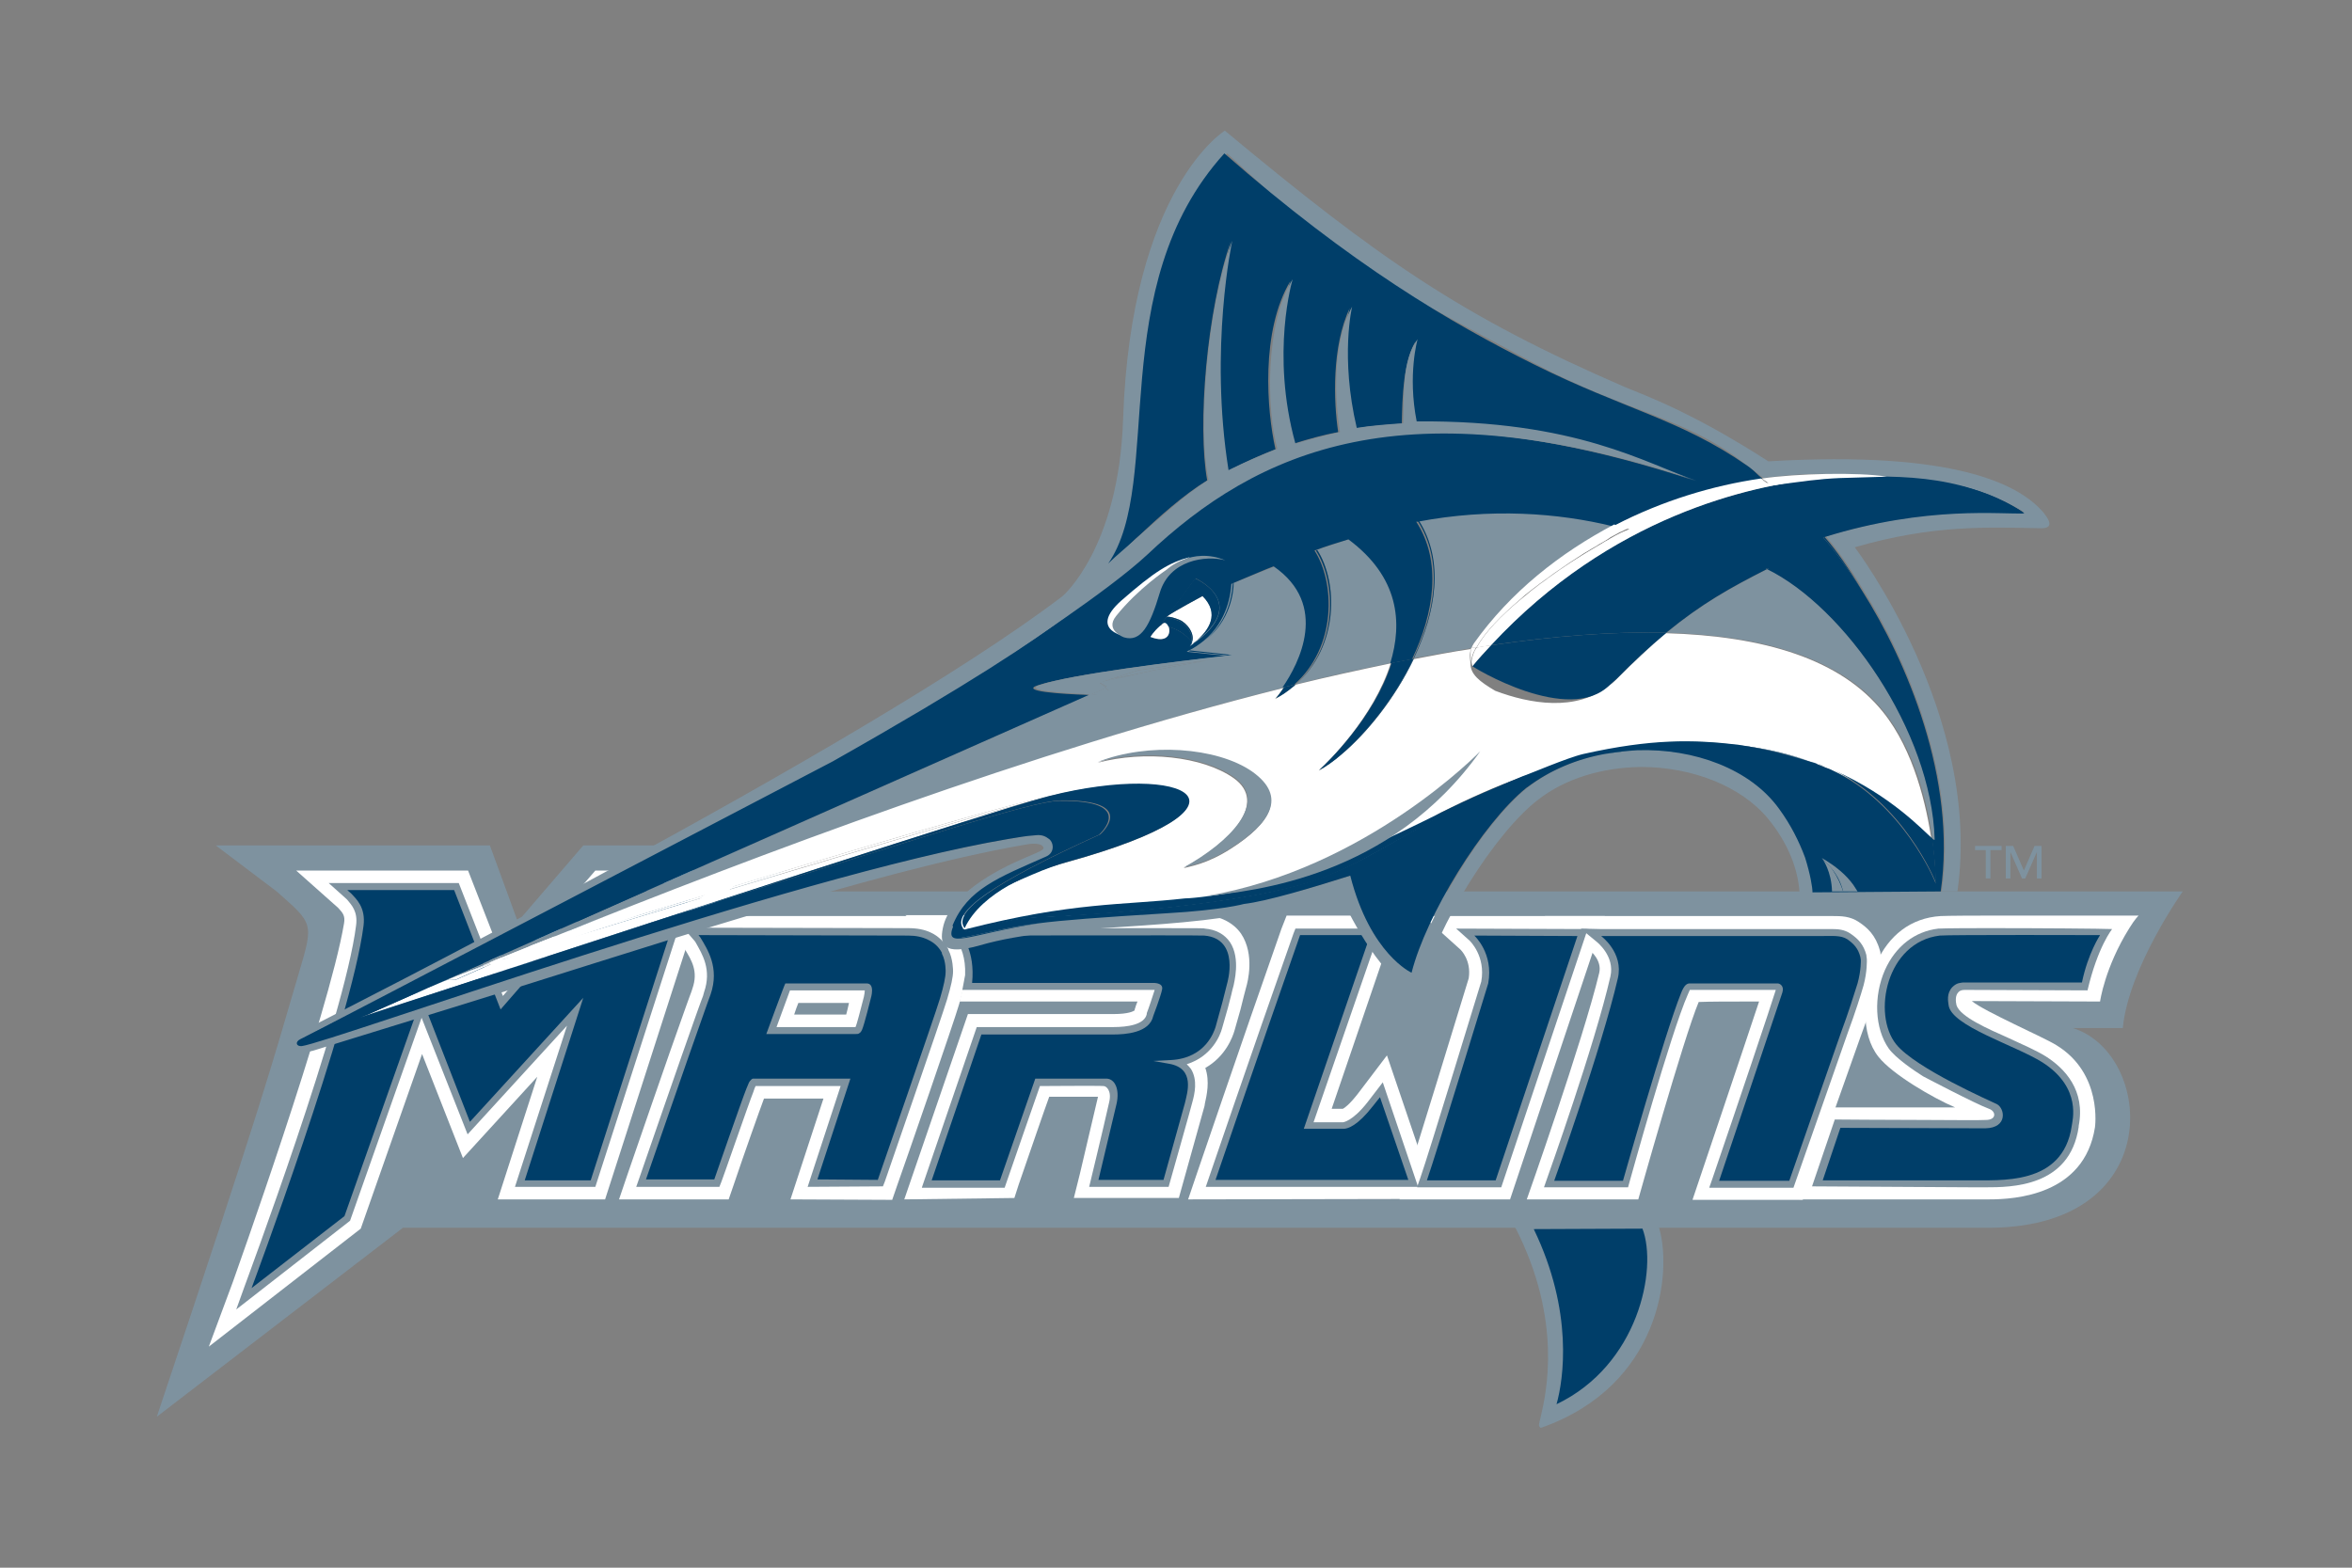 <svg width="180" height="120" viewBox="0 0 180 120" fill="none" xmlns="http://www.w3.org/2000/svg">
<rect x="0" y="0" width="180" height="120" fill="#808080" stroke="none"/>
<g clip-path="url(#clip0)">
<path d="M152.008 65.072H151.155V64.752H153.182V65.072H152.328V67.241H151.973V65.072H152.008Z" fill="#7E929F"/>
<path d="M153.537 64.752H154.07L154.888 66.636L155.706 64.752H156.239V67.241H155.884V65.214L154.995 67.241H154.746L153.857 65.214V67.241H153.502V64.752H153.537Z" fill="#7E929F"/>
<path d="M167.047 68.236H105.398H58.504L61.668 64.716H44.638L39.625 70.547L37.492 64.716H16.515L21.173 68.236C23.981 70.725 24.017 70.618 22.879 74.458C20.746 81.711 20.248 83.808 12 108.447L30.843 93.977H151.724C165.981 94.261 164.879 80.609 158.621 78.689H162.461C162.888 74.102 167.047 68.236 167.047 68.236Z" fill="#7E929F"/>
<path d="M140.276 84.768C140.276 84.768 144.827 84.768 147.529 84.768C148.56 84.768 149.057 84.768 149.626 84.768C147.955 84.057 144.827 82.244 143.76 80.893C142.373 79.151 142.516 76.093 143.582 73.747C144.542 71.614 146.213 70.263 148.524 70.12C148.666 70.12 148.915 70.085 152.506 70.085C155.635 70.085 162.212 70.085 163.67 70.085C163.67 70.085 163.421 70.298 162.959 71.045C161.074 74.067 160.719 76.662 160.719 76.662L150.906 76.627C151.831 77.409 156.488 79.435 157.377 80.004C160.932 82.173 160.328 86.297 160.328 86.297C159.51 91.488 154.213 91.808 152.222 91.808H151.297C151.155 91.808 137.716 91.808 137.716 91.808L140.276 84.768Z" fill="white"/>
<path d="M69.205 91.808L74.076 77.622H85.204C86.377 77.622 86.733 77.409 86.839 77.338V77.267L86.875 77.16C86.91 77.018 86.982 76.84 87.053 76.662C86.768 76.662 86.448 76.662 86.093 76.662C82.502 76.662 73.436 76.662 73.436 76.662L73.685 75.702L74.431 75.098C74.502 73.64 69.276 70.049 69.276 70.049C69.276 70.049 92.208 70.049 92.315 70.049C93.452 70.156 94.412 70.654 94.981 71.471C96.048 73.071 95.479 75.204 95.372 75.56L95.194 76.236C95.017 76.982 94.91 77.409 94.483 78.867C94.341 79.364 93.808 80.858 92.243 81.746C92.599 82.777 92.35 83.844 92.208 84.484C92.208 84.555 92.172 84.697 92.172 84.697L90.217 91.701H82.182L82.644 89.852C82.644 89.817 84.031 83.986 84.031 83.951C83.64 83.951 80.298 83.951 80.298 83.951C79.906 85.017 78.911 87.933 77.951 90.706L77.631 91.701L69.205 91.808Z" fill="white"/>
<path d="M60.495 91.808L63.019 84.093H58.468C58.148 84.946 57.01 88.146 56.121 90.777L55.766 91.808H47.375L48.051 89.817C48.087 89.71 51.464 79.897 52.282 77.658C52.495 77.089 52.637 76.627 52.779 76.271C52.886 75.987 52.957 75.809 52.993 75.667C53.455 74.351 52.922 73.498 52.424 72.68L52.388 72.645L50.22 70.12H69.205C70.058 70.12 71.018 70.263 71.658 70.583C72.369 70.938 72.938 71.471 73.329 72.183L73.4 72.289L73.436 72.325C73.898 73.178 73.898 74.174 73.898 74.422C73.898 74.956 73.756 75.667 73.4 76.876C73.009 78.227 69.383 88.715 68.636 90.812L68.281 91.843L60.495 91.808ZM64.761 77.658C64.832 77.409 64.903 77.089 64.974 76.769H61.099C60.992 77.018 60.886 77.338 60.779 77.658H64.761Z" fill="white"/>
<path d="M17.831 98.101C17.902 97.888 25.155 77.658 26.328 70.689C26.435 70.085 26.221 69.872 25.901 69.516L25.866 69.481L22.666 66.636H35.821L38.843 74.387L45.562 66.636H57.508L53.917 69.8C53.455 70.334 52.851 71.365 52.637 72.147L46.309 91.808H38.096L41.118 82.422L35.429 88.644L32.301 80.68L27.608 94.048L15.982 103.078L17.831 98.101Z" fill="white"/>
<path d="M129.539 91.808C129.539 91.808 133.734 79.364 134.623 76.662C134.338 76.662 134.054 76.662 133.663 76.662C132.347 76.662 130.854 76.662 130.001 76.698C128.828 79.507 125.379 91.808 125.379 91.808H116.846C116.846 91.808 121.148 79.649 122.393 74.458C122.606 73.498 121.717 72.787 121.682 72.751L118.233 70.12C118.233 70.12 140.134 70.12 140.276 70.12C140.88 70.12 141.591 70.12 142.267 70.583C142.907 71.009 143.547 71.578 143.867 72.751L143.902 72.858L143.938 73.249V73.285C143.938 73.498 143.973 74.422 143.653 75.596C143.369 76.591 142.942 77.871 142.373 79.4L137.965 91.843H129.539V91.808Z" fill="white"/>
<path d="M107.105 91.808L107.78 89.817C108.349 88.146 111.727 77.089 112.402 74.885C112.615 73.498 111.798 72.716 111.762 72.68L108.918 70.12H122.819L115.566 91.808H107.105Z" fill="white"/>
<path d="M90.928 91.808L91.603 89.817C91.746 89.426 94.803 80.395 98.074 71.08L98.465 70.085H106.963L101.914 84.875C102.269 84.875 102.589 84.875 102.767 84.875C102.909 84.804 103.265 84.555 103.905 83.737L106.145 80.786L109.878 91.772L90.928 91.808Z" fill="white"/>
<path d="M140.418 85.693C140.418 85.693 144.613 85.728 147.315 85.728C148.915 85.728 151.582 85.764 151.973 85.728C152.826 85.728 152.755 85.053 152.222 84.875C151.155 84.484 147.173 82.386 147.173 82.386C146.498 81.96 145.075 81 144.542 80.253C143.476 78.724 143.369 76.271 144.258 74.245C145.075 72.431 146.533 71.294 148.346 71.08C148.453 71.08 148.666 71.045 152.222 71.045C156.168 71.045 160.826 71.08 161.643 71.116C161.643 71.116 160.541 72.467 159.759 75.809L150.515 75.773C150.408 75.773 150.053 75.738 149.875 75.951C149.626 76.2 149.662 76.662 149.733 76.947C150.017 77.835 152.151 78.76 153.75 79.471C154.817 79.969 155.813 80.395 156.559 80.858C158.017 81.782 159.617 83.453 159.083 86.191C159.083 86.226 159.083 86.262 159.083 86.262C158.408 90.883 153.893 90.883 151.937 90.883C151.759 90.883 151.155 90.883 151.013 90.883C150.942 90.883 138.676 90.812 138.676 90.812L140.418 85.693Z" fill="#7E929F"/>
<path d="M70.556 90.883L74.751 78.618H85.204C86.27 78.618 87.586 78.44 87.764 77.622V77.587V77.551C87.906 77.195 88.226 76.236 88.368 75.773C88.333 75.773 88.261 75.773 88.261 75.773C88.013 75.773 87.159 75.773 86.057 75.773C82.466 75.773 75.889 75.773 75.889 75.773H73.649L73.862 74.636C73.969 72.005 72.369 71.08 72.369 71.08C72.369 71.08 82.218 71.045 87.408 71.045C91.959 71.045 92.137 71.045 92.208 71.08C93.061 71.151 93.701 71.507 94.128 72.111C94.981 73.391 94.412 75.311 94.412 75.418C94.341 75.702 94.27 75.916 94.234 76.129C94.057 76.84 93.95 77.267 93.523 78.724C93.381 79.258 92.741 80.858 90.821 81.462C90.928 81.569 91.035 81.675 91.141 81.817C91.675 82.671 91.426 83.737 91.248 84.377C91.248 84.448 89.435 90.848 89.435 90.848H83.355C83.355 90.848 84.457 86.297 84.884 84.377C85.097 83.488 84.671 83.133 84.457 83.133C84.244 83.097 79.587 83.133 79.587 83.133C79.551 83.204 76.885 90.919 76.885 90.919H70.556V90.883Z" fill="#7E929F"/>
<path d="M61.81 90.848L64.334 83.133H57.828C57.792 83.204 57.721 83.346 57.65 83.595C57.33 84.377 55.233 90.457 55.197 90.492L55.055 90.848H48.691L48.94 90.137C48.975 90.03 52.353 80.253 53.171 77.978C53.384 77.409 53.526 76.947 53.668 76.591C53.775 76.342 53.846 76.129 53.882 75.951C54.486 74.209 53.739 73.036 53.242 72.147L53.171 72.04L52.282 71.009L69.49 71.045C70.165 71.045 70.769 71.151 71.267 71.4C71.8 71.649 72.227 72.076 72.547 72.609L72.583 72.68V72.716C72.938 73.391 72.938 74.28 72.938 74.351C72.938 74.778 72.796 75.453 72.476 76.52C72.049 77.942 67.89 89.924 67.712 90.457L67.57 90.812L61.81 90.848ZM65.472 78.618C65.579 78.404 65.863 77.267 66.112 76.307C66.147 76.129 66.183 75.951 66.183 75.809C65.899 75.809 65.721 75.809 65.579 75.809C65.472 75.809 65.401 75.809 65.365 75.809H65.294H60.459C60.246 76.378 59.819 77.551 59.428 78.618H65.472Z" fill="#7E929F"/>
<path d="M18.72 98.456C18.791 98.243 26.363 77.978 27.252 70.832C27.395 69.765 26.897 69.267 26.577 68.876L26.506 68.805L25.155 67.596H35.11L38.487 76.236L45.953 67.596H54.948L53.206 69.125C52.637 69.729 51.962 70.938 51.677 71.862L45.562 90.848H39.411L43.393 78.511L35.785 86.83L32.265 77.906L26.79 93.443L18.08 100.234L18.72 98.456Z" fill="#7E929F"/>
<path d="M130.819 90.883L131.068 90.172C132.881 84.875 135.547 76.947 135.903 75.773C135.547 75.773 129.859 75.773 129.325 75.773C129.29 75.844 129.254 75.916 129.183 76.093C127.832 79.151 124.739 90.386 124.704 90.492L124.597 90.883H118.162L118.411 90.172C118.446 90.066 122.037 80.04 123.246 74.742C123.601 73.178 122.215 72.111 122.179 72.076L120.97 71.08L122.499 71.116H139.387C139.529 71.116 139.671 71.116 139.814 71.116C139.956 71.116 140.098 71.116 140.205 71.116C140.667 71.116 141.165 71.151 141.627 71.471C142.196 71.862 142.622 72.289 142.836 73.107V73.142L142.871 73.427V73.462C142.871 73.498 142.907 74.351 142.622 75.418C142.409 76.164 142.018 77.409 141.378 79.151L137.254 90.919H130.819V90.883Z" fill="#7E929F"/>
<path d="M108.456 90.848L108.705 90.137C109.345 88.324 113.149 75.809 113.362 75.133C113.718 73.178 112.473 72.005 112.473 72.005L111.442 71.08L121.504 71.116L114.891 90.883H108.456V90.848Z" fill="#7E929F"/>
<path d="M92.279 90.848C92.279 90.848 95.657 80.929 98.999 71.436L99.141 71.08H105.647L100.527 85.906C101.274 85.906 102.376 85.906 102.767 85.906C102.767 85.906 103.478 85.87 104.652 84.377L105.825 82.848L108.527 90.848H92.279Z" fill="#7E929F"/>
<path d="M160.719 71.578C160.719 71.578 149.129 71.543 148.453 71.614C144.364 72.111 143.262 77.622 145.111 79.933C146.604 81.782 152.399 84.306 152.826 84.519C153.43 84.839 153.679 86.333 151.937 86.368C150.622 86.368 140.845 86.333 140.845 86.333L139.494 90.35H150.764C153.004 90.315 157.875 90.812 158.55 86.19C158.586 85.835 159.368 83.275 156.31 81.32C154.213 80.004 149.342 78.546 149.129 76.947C149.093 76.662 148.951 76.058 149.413 75.56C149.769 75.204 150.053 75.24 150.231 75.204H159.332C159.795 72.965 160.719 71.578 160.719 71.578Z" fill="#003E69"/>
<path d="M89.47 81.426L88.261 81.213L89.613 81.142C92.279 81 92.919 78.938 93.026 78.618C93.559 76.733 93.594 76.555 93.915 75.276C93.915 75.276 94.945 71.862 92.172 71.614C91.675 71.578 73.578 71.614 73.578 71.614C73.578 71.614 74.645 72.751 74.396 75.24C74.396 75.24 87.159 75.24 88.261 75.24C88.261 75.24 89.044 75.204 88.937 75.738C88.83 76.271 88.261 77.764 88.261 77.764C87.977 79.08 86.093 79.186 85.168 79.186H75.107L71.303 90.35H76.529L79.231 82.564C83.604 82.564 84.173 82.564 84.706 82.564C85.311 82.6 85.702 83.346 85.453 84.484C84.991 86.439 84.066 90.315 84.066 90.315H89.044L90.679 84.448C90.857 83.666 91.497 81.782 89.47 81.426Z" fill="#003E69"/>
<path d="M46.238 68.165L38.309 77.267L34.754 68.129H26.577L26.897 68.414C27.252 68.805 27.999 69.445 27.821 70.867C26.897 78.155 19.253 98.599 19.253 98.599L26.363 93.088L32.265 76.378L35.963 85.871L44.638 76.378L40.158 90.35H45.207L51.18 71.756C51.5 70.796 52.175 69.516 52.851 68.805L53.526 68.201H46.238V68.165Z" fill="#003E69"/>
<path d="M142.409 73.462L142.373 73.249C142.196 72.574 141.876 72.254 141.378 71.898C140.88 71.578 140.24 71.649 139.423 71.649H122.535C122.535 71.649 124.277 72.929 123.815 74.885C122.57 80.253 118.944 90.386 118.944 90.386H124.206C124.206 90.386 127.37 79.222 128.65 76.022C128.899 75.382 129.112 75.276 129.325 75.276C130.001 75.276 134.872 75.276 136.045 75.276C136.187 75.276 136.578 75.453 136.401 75.987C136.329 76.236 131.565 90.386 131.565 90.386H136.934L140.916 78.973C141.485 77.444 141.876 76.164 142.16 75.276C142.445 74.245 142.409 73.462 142.409 73.462Z" fill="#003E69"/>
<path d="M112.829 71.614C112.829 71.614 114.322 72.965 113.895 75.276C113.895 75.276 109.878 88.43 109.202 90.35H114.464L120.722 71.649L112.829 71.614Z" fill="#003E69"/>
<path d="M93.026 90.315H107.78L105.611 83.986L105.043 84.697C103.905 86.155 103.158 86.404 102.838 86.404C102.412 86.404 99.781 86.404 99.781 86.404L104.865 71.578H99.496C96.119 81.213 93.026 90.315 93.026 90.315Z" fill="#003E69"/>
<path d="M65.97 78.831C65.863 79.044 65.828 79.044 65.721 79.115C65.685 79.151 65.543 79.151 65.436 79.151H58.646C58.646 79.151 60.068 75.276 60.103 75.276C60.103 75.276 60.21 75.276 60.352 75.276H65.294C65.472 75.276 65.401 75.276 66.325 75.276C67.001 75.276 66.645 76.413 66.645 76.413C66.645 76.413 66.147 78.44 65.97 78.831ZM72.369 74.387C72.369 74.387 72.405 73.605 72.085 73V72.965V72.929C71.836 72.467 71.481 72.147 71.018 71.934C70.592 71.72 70.094 71.614 69.49 71.614L53.455 71.578L53.597 71.756C54.13 72.645 55.09 74.067 54.379 76.129C54.237 76.484 54.024 77.124 53.668 78.12C52.851 80.395 49.438 90.279 49.438 90.279H54.664C54.664 90.279 56.797 84.128 57.117 83.346C57.295 82.919 57.33 82.813 57.401 82.742C57.544 82.564 57.615 82.564 57.615 82.564H65.081L62.557 90.279L67.178 90.315C67.178 90.315 71.516 77.835 71.943 76.413C72.227 75.453 72.369 74.778 72.369 74.387Z" fill="#003E69"/>
<path d="M116.135 94.083C120.579 102.9 117.522 109.336 117.948 109.158C126.872 105.994 127.832 97.532 126.837 94.048C126.055 94.048 116.74 94.048 116.135 94.083Z" fill="#7E929F"/>
<path d="M117.913 109.3L117.842 109.229C117.735 109.158 117.771 109.016 117.913 108.447C118.34 106.633 119.584 101.123 116.029 94.083L115.922 93.905H116.135C116.633 93.905 126.055 93.87 126.837 93.905H126.943L126.979 94.012C127.974 97.425 127.086 106.029 118.02 109.264L117.913 109.3ZM116.349 94.19C119.833 101.229 118.553 106.705 118.126 108.518C118.091 108.696 118.055 108.838 118.02 108.944C126.695 105.745 127.619 97.532 126.695 94.154C125.557 94.154 117.806 94.19 116.349 94.19Z" fill="#7E929F"/>
<path d="M119.122 107.487C119.655 105.602 120.437 100.412 117.38 94.083C118.233 94.083 124.206 94.048 125.699 94.048C126.872 97.141 125.379 104.5 119.122 107.487Z" fill="#003E69"/>
<path d="M36.318 74.138C35.821 74.316 35.287 74.493 34.79 74.707L34.292 74.92C34.683 74.778 35.074 74.636 35.465 74.493C35.785 74.351 36.034 74.245 36.318 74.138Z" fill="#7E929F"/>
<path d="M34.256 74.956L32.727 75.631C33.261 75.418 33.794 75.169 34.363 74.956H34.256Z" fill="#7E929F"/>
<path d="M27.537 77.907C27.537 77.907 31.803 76.484 37.918 74.493L28.034 77.693L27.537 77.907Z" fill="#7E929F"/>
<path d="M135.334 35.314C129.432 31.51 125.877 30.265 124.348 29.625C111.798 24.186 105.54 19.813 93.737 10C93.737 10 86.555 14.409 85.951 32.078C85.631 41.962 81.329 45.624 81.329 45.624C66.041 57.286 24.195 78.369 24.017 78.475C22.239 79.4 22.133 79.613 22.204 80.004C22.275 80.431 22.595 80.786 23.946 80.431C24.195 80.36 28.283 79.08 34.647 77.124C48.335 72.929 66.894 66.636 78.52 64.645C78.876 64.574 79.658 64.503 79.835 64.823C79.978 65.036 79.658 65.143 78.413 65.676C76.245 66.601 72.654 68.485 72.156 71.045C71.907 72.289 72.156 73.178 75 72.36C81.364 70.511 90.217 71.436 98.181 69.338C100.101 68.841 101.558 68.769 102.518 68.449C103.549 70.583 105.896 75.098 108.242 75.773C108.42 75.809 108.705 75.844 108.74 75.667C109.949 70.832 114.429 63.721 117.735 61.197C119.797 59.597 122.606 58.743 125.592 58.708C129.539 58.708 133.272 60.201 135.298 62.654C136.827 64.503 137.609 66.529 137.716 68.307H138.854C138.783 67.49 138.569 66.494 138.32 65.641C137.858 64.396 137.147 63.116 136.258 61.872C134.054 58.815 129.717 57.286 125.415 57.392C124.597 57.428 123.779 57.535 122.926 57.677C120.793 58.068 118.731 58.886 117.024 60.201C116.988 60.237 116.953 60.237 116.917 60.272C113.504 63.01 109.238 70.049 108.136 74.422C108.136 74.422 104.972 73 103.443 66.992C100.634 67.881 97.15 68.947 95.301 69.16C92.243 69.694 89.435 69.871 89.399 69.871C82.68 69.658 72.192 72.04 73.08 70.867L73.045 70.796C74.147 68.023 76.6 67.134 80.298 65.534C81.115 65.178 82.111 64.254 80.76 64.041C80.689 64.041 80.262 63.792 80.155 63.792C79.48 63.721 78.52 64.005 76.813 64.29C60.21 67.098 25.475 79.613 23.27 79.897C23.128 79.933 22.879 79.649 23.235 79.507C23.306 79.435 23.448 79.364 23.626 79.258C24.159 79.009 63.73 59.063 63.73 59.063C65.365 58.352 68.458 56.504 71.907 54.513C71.907 54.513 82.893 47.224 85.595 44.024C91.106 32.541 84.244 22.692 93.915 11.742C102.732 19.813 102.163 19.706 117.308 27.741C124.561 31.616 129.041 31.901 133.663 35.598C134.09 35.918 134.516 36.238 134.943 36.594C137.574 36.238 140.134 36.167 142.409 36.452C142.409 36.452 141.84 36.416 140.88 36.487C144.151 36.416 146.142 36.7 147.173 36.772C147.706 36.914 151.048 36.843 154.888 39.189C154.853 39.189 154.782 39.189 154.71 39.189C154.746 39.189 154.782 39.225 154.817 39.225C153.217 39.331 147.635 38.62 139.743 41.074C140.631 42.069 141.627 43.527 142.622 45.198C146 50.531 149.875 59.774 148.595 68.236H149.804C151.724 54.761 142.018 41.998 141.947 41.891C147.955 40.149 152.115 40.362 156.168 40.434C157.412 40.469 156.595 39.509 156.381 39.225C154.604 37.163 149.84 34.461 135.334 35.314Z" fill="#7E929F"/>
<path d="M35.501 74.493C36.389 74.174 37.278 73.853 38.203 73.534L38.772 73.285C37.954 73.569 37.136 73.853 36.354 74.138C36.034 74.245 35.785 74.351 35.501 74.493Z" fill="white"/>
<path d="M49.224 70.085C45.776 71.151 41.865 72.289 38.203 73.534L34.896 74.991L34.363 74.956C33.794 75.169 33.261 75.418 32.727 75.631L28.07 77.693L37.954 74.493C51.997 69.907 75.782 62.157 79.764 61.09C74.005 62.619 58.148 67.383 49.224 70.085Z" fill="white"/>
<path d="M42.469 71.649L84.173 53.161C83.96 53.161 83.711 53.161 83.426 53.126L34.79 74.707C35.287 74.529 35.785 74.316 36.318 74.138C38.274 73.356 40.3 72.502 42.469 71.649Z" fill="#7E929F"/>
<path d="M38.772 73.285L42.505 71.649C40.336 72.502 38.274 73.356 36.354 74.138C37.136 73.853 37.954 73.569 38.772 73.285Z" fill="white"/>
<path d="M142.516 45.233C141.52 43.562 140.525 42.105 139.636 41.109C139.6 41.109 139.565 41.145 139.529 41.145C140.276 41.962 141.342 43.384 142.516 45.233Z" fill="#003E69"/>
<path d="M125.343 57.428C124.526 57.464 123.672 57.535 122.855 57.712C123.708 57.57 124.561 57.464 125.343 57.428Z" fill="#003E69"/>
<path d="M63.588 59.135C65.223 58.423 68.316 56.575 71.8 54.584L77.311 51.277L78.733 50.282L80.831 48.682L81.222 48.362L82.431 47.366L81.293 48.291L80.902 48.611L78.804 50.211L77.382 51.206L71.871 54.513C68.387 56.468 65.294 58.352 63.694 59.063C63.694 59.063 24.088 79.009 23.59 79.258C23.377 79.364 23.27 79.435 23.199 79.507C23.27 79.435 23.377 79.4 23.519 79.329C23.981 79.115 63.588 59.135 63.588 59.135Z" fill="#003E69"/>
<path d="M134.872 36.629C134.445 36.274 134.018 35.918 133.592 35.634C133.983 35.954 134.374 36.309 134.765 36.665C134.801 36.629 134.836 36.629 134.872 36.629Z" fill="#003E69"/>
<path d="M146.995 36.878C147.529 37.02 150.8 36.949 154.639 39.225C154.533 39.367 154.817 39.26 154.888 39.26C151.262 36.807 147.635 36.949 147.102 36.807C146.071 36.736 144.08 36.452 140.809 36.523C140.347 36.558 139.814 36.594 139.209 36.629C143.369 36.416 145.822 36.807 146.995 36.878Z" fill="#003E69"/>
<path d="M72.974 70.832C72.192 72.751 74.147 71.507 79.444 70.689C76.991 71.009 76.067 71.294 73.578 71.791L72.974 70.832Z" fill="#003E69"/>
<path d="M35.501 74.493C35.11 74.636 34.683 74.778 34.327 74.92L34.256 74.956H34.363C34.718 74.778 35.11 74.636 35.501 74.493Z" fill="#7E929F"/>
<path d="M34.327 74.956L34.861 74.991L38.167 73.534C37.243 73.853 36.354 74.174 35.465 74.493C35.109 74.636 34.718 74.778 34.327 74.956Z" fill="white"/>
<path d="M49.224 70.085C58.148 67.347 74.005 62.619 79.729 61.09C79.942 61.019 80.155 60.983 80.369 60.912C80.191 60.948 80.013 60.983 79.8 61.019C74.04 62.405 57.935 67.276 49.011 70.014C45.847 70.974 42.256 72.076 38.772 73.285L38.203 73.534C41.865 72.325 45.776 71.151 49.224 70.085Z" fill="white"/>
<path d="M116.562 59.419C116.988 59.241 117.415 59.099 117.842 58.957C117.948 58.921 118.091 58.85 118.197 58.815C117.664 58.992 117.131 59.206 116.562 59.419Z" fill="#7E929F"/>
<path d="M99.176 52.379C101.665 51.775 104.083 51.206 106.5 50.744C107.46 47.651 107.176 44.167 103.3 41.251C102.518 41.5 101.487 41.856 100.812 42.069C102.376 44.522 102.518 49.464 99.176 52.379Z" fill="#7E929F"/>
<path d="M84.528 52.877L40.691 72.325C56.441 66.316 79.124 57.392 98.287 52.628C99.532 50.779 101.843 46.3 97.576 43.349C96.865 43.633 94.341 44.629 93.559 44.949L92.635 45.34C92.599 46.051 92.35 48.184 90.466 49.713C90.146 49.997 89.719 50.246 89.257 50.495L92.635 50.602C94.128 50.424 85.097 52.913 84.528 52.877Z" fill="#7E929F"/>
<path d="M119.086 58.495C119.69 58.317 120.295 58.175 120.864 58.032C125.557 56.788 129.574 56.61 132.987 57.001C129.148 56.468 124.597 56.646 119.086 58.495Z" fill="#7E929F"/>
<path d="M144.187 54.477C146.498 57.392 147.493 61.339 147.884 64.183C148.026 64.325 148.097 64.361 148.097 64.254C147.813 55.97 141.165 46.442 135.263 43.562C132.49 44.984 130.285 46.158 127.548 48.433C135.049 48.646 140.951 50.424 144.187 54.477Z" fill="#7E929F"/>
<path d="M73.756 71.187C73.791 71.187 73.827 71.187 73.862 71.187C73.827 71.151 73.827 71.151 73.827 71.116C73.791 71.116 73.756 71.151 73.756 71.187Z" fill="#7E929F"/>
<path d="M108.207 50.388C109.7 50.104 111.158 49.855 112.615 49.606C112.651 49.464 112.687 49.357 112.793 49.251C115.637 45.304 119.442 42.318 123.566 40.22C119.371 39.189 114.18 38.798 108.598 39.865C110.553 42.958 109.878 46.869 108.207 50.388Z" fill="#7E929F"/>
<path d="M123.672 52.024C123.53 52.166 123.352 52.344 123.175 52.45C120.65 54.513 117.06 53.873 114.429 52.877C113.22 52.166 112.509 51.597 112.544 50.779C112.509 50.495 112.438 50.068 112.58 49.677C111.122 49.891 109.664 50.175 108.171 50.459C106.749 53.481 104.545 56.184 102.625 57.783C102.021 58.281 101.452 58.708 100.918 58.992C100.918 58.992 100.954 58.957 101.025 58.886C101.487 58.459 105.114 54.975 106.429 50.779C104.047 51.277 101.594 51.81 99.141 52.415C99.07 52.486 98.999 52.557 98.892 52.628C98.501 52.948 98.074 53.233 97.576 53.517C97.576 53.517 97.861 53.197 98.216 52.664C79.053 57.464 58.006 65.427 42.434 71.685L37.705 73.569C40.834 73.036 45.776 71.045 48.94 70.049C57.864 67.312 73.969 62.405 79.729 61.054C79.942 61.019 80.12 60.983 80.298 60.948C90.786 58.352 97.256 61.694 81.542 66.032C80.902 66.21 79.906 66.494 78.84 66.956C78.129 67.312 77.56 67.561 77.133 67.774C75.747 68.556 74.396 69.658 73.685 71.116C73.685 71.151 73.685 71.187 73.72 71.187C82.822 68.841 87.088 69.48 91.355 68.876C106.891 66.601 108.278 63.223 110.269 62.192C112.473 61.09 114.535 60.166 116.526 59.454C117.095 59.241 117.628 59.028 118.162 58.85C118.304 58.779 118.482 58.708 118.624 58.637C118.766 58.601 118.908 58.566 119.051 58.53C124.561 56.681 129.112 56.504 132.952 57.037C135.263 57.286 137.289 57.855 139.067 58.495C139.28 58.566 139.494 58.637 139.671 58.743C139.885 58.815 140.062 58.921 140.276 58.992C144.684 60.948 147.138 63.899 147.849 64.503C147.458 61.694 146.462 57.428 144.116 54.513C140.88 50.459 135.014 48.682 127.477 48.468C127.406 48.504 127.37 48.575 127.299 48.611C126.197 49.571 125.023 50.673 123.672 52.024ZM94.199 64.965C92.315 66.174 91.035 66.316 90.572 66.458C94.057 64.574 97.114 61.481 94.412 59.561C92.03 57.89 87.621 57.428 83.995 58.388C87.799 56.895 93.097 57.215 95.799 59.135C98.501 61.054 97.15 63.081 94.199 64.965Z" fill="white"/>
<path d="M78.876 66.921C78.307 67.169 77.738 67.418 77.169 67.738C77.631 67.525 78.164 67.276 78.876 66.921Z" fill="#003E69"/>
<path d="M127.37 48.575C126.232 49.5 125.024 50.637 123.637 52.024C123.495 52.166 123.353 52.273 123.21 52.415C123.388 52.273 123.53 52.13 123.708 51.988C125.059 50.602 126.268 49.5 127.37 48.575Z" fill="#003E69"/>
<path d="M118.197 58.815C118.091 58.85 117.948 58.921 117.842 58.957C118.873 58.601 119.868 58.317 120.864 58.032C120.295 58.175 119.691 58.317 119.086 58.495C118.802 58.601 118.517 58.708 118.197 58.815Z" fill="#003E69"/>
<path d="M108.598 39.865C108.562 39.865 108.527 39.865 108.491 39.865C110.482 42.958 109.842 46.869 108.171 50.388H108.207C109.878 46.869 110.553 42.958 108.598 39.865Z" fill="#003E69"/>
<path d="M102.661 57.748C104.58 56.148 106.785 53.41 108.207 50.424H108.171C106.749 53.41 104.58 56.112 102.661 57.748Z" fill="#003E69"/>
<path d="M91.07 49.784C91.035 49.819 90.999 49.819 90.964 49.855L93.986 50.175C94.092 50.175 94.199 50.139 94.305 50.139L91.07 49.784Z" fill="#003E69"/>
<path d="M100.812 42.105C100.776 42.105 100.741 42.14 100.705 42.14C102.269 44.558 102.447 49.464 99.141 52.415C102.518 49.464 102.376 44.522 100.812 42.105Z" fill="#003E69"/>
<path d="M99.176 52.379C99.105 52.45 99.034 52.522 98.927 52.593C99.034 52.557 99.105 52.45 99.176 52.379Z" fill="#003E69"/>
<path d="M94.412 44.629L94.341 44.664C94.306 45.34 94.092 47.473 92.243 49.002C94.163 47.509 94.412 45.34 94.412 44.629Z" fill="#003E69"/>
<path d="M91.141 49.393L91.106 49.428C91.177 49.393 91.248 49.322 91.319 49.251C91.284 49.215 91.284 49.18 91.248 49.144C91.212 49.251 91.177 49.322 91.141 49.393Z" fill="#7E929F"/>
<path d="M89.293 47.189C89.293 47.189 89.257 47.224 89.293 47.189C89.257 47.224 89.257 47.224 89.293 47.189C89.293 47.189 89.293 47.224 89.293 47.189Z" fill="#7E929F"/>
<path d="M90.252 47.438C90.857 47.686 91.461 48.54 91.212 49.18C91.248 49.215 90.963 49.5 90.999 49.535C91.07 49.5 91.426 49.144 91.497 49.108C92.528 48.22 93.381 46.975 92.03 45.624C92.03 45.624 89.968 46.726 89.293 47.189C89.506 47.189 89.79 47.26 90.252 47.438Z" fill="white"/>
<path d="M91.106 49.428L91.141 49.393C91.177 49.322 91.212 49.251 91.248 49.18L91.212 49.144C91.177 49.251 91.141 49.357 91.07 49.464L91.035 49.5C91.141 49.428 91.212 49.357 91.319 49.286C91.248 49.322 91.177 49.393 91.106 49.428Z" fill="#003E69"/>
<path d="M89.257 47.224C89.221 47.26 89.186 47.26 89.15 47.295C89.186 47.295 89.186 47.295 89.186 47.295C89.257 47.26 89.257 47.224 89.257 47.224Z" fill="#003E69"/>
<path d="M90.252 47.438C89.79 47.26 89.506 47.189 89.257 47.224C89.257 47.26 89.221 47.26 89.221 47.295C89.435 47.295 89.719 47.331 90.181 47.509C90.75 47.722 91.355 48.504 91.177 49.144C91.177 49.18 91.212 49.18 91.212 49.18C91.497 48.54 90.857 47.686 90.252 47.438Z" fill="#003E69"/>
<path d="M91.319 49.286C91.39 49.251 91.461 49.18 91.532 49.144C91.426 49.18 91.355 49.215 91.319 49.286Z" fill="#003E69"/>
<path d="M135.263 43.562C135.263 43.562 135.227 43.562 135.227 43.598H135.263V43.562C135.298 43.562 135.298 43.562 135.263 43.562Z" fill="#7E929F"/>
<path d="M135.227 43.562C135.263 43.562 135.263 43.562 135.263 43.527C135.227 43.527 135.156 43.491 135.227 43.562Z" fill="#003E69"/>
<path d="M135.334 43.527L135.298 43.562C135.369 43.598 135.441 43.598 135.334 43.527Z" fill="#7E929F"/>
<path d="M148.524 68.236C149.768 59.597 145.893 50.566 142.516 45.233C141.342 43.384 140.276 41.962 139.529 41.145C139.565 41.145 139.6 41.109 139.636 41.109C147.529 38.656 153.288 39.403 154.924 39.296C154.888 39.26 154.604 39.083 154.568 39.047C149.84 36.238 145.111 36.309 139.174 36.629C133.983 37.163 123.281 39.474 114.073 49.393C118.908 48.682 123.459 48.326 127.512 48.433C130.25 46.193 132.419 44.984 135.227 43.562H135.192C135.121 43.491 135.192 43.527 135.227 43.527C135.227 43.527 135.227 43.527 135.263 43.527L135.298 43.491C135.369 43.562 135.334 43.527 135.263 43.527L135.227 43.562C141.129 46.442 147.813 55.935 148.062 64.254C148.062 64.325 147.991 64.29 147.849 64.183C148.133 66.103 148.133 67.49 148.133 67.632L148.24 68.485C148.24 68.485 148.133 67.667 148.133 67.632C148.062 67.312 145.538 61.481 140.276 58.992C140.098 58.886 139.885 58.815 139.671 58.743C139.458 58.672 139.245 58.566 139.067 58.495C139.031 58.459 138.96 58.459 138.925 58.423C137.147 57.855 135.156 57.321 132.987 57.001C129.574 56.61 126.41 56.539 121.184 57.712C119.939 57.997 116.988 59.277 116.526 59.419C115.14 59.988 113.718 60.628 112.224 61.41C105.683 64.823 104.509 65.925 101.061 67.205C95.55 69.303 83.035 70.049 79.48 70.192C75.676 70.369 74.396 71.72 73.827 71.151C73.827 71.151 73.827 71.151 73.791 71.116C73.756 71.116 73.72 71.116 73.685 71.151C73.685 71.116 73.72 71.08 73.72 71.08C72.796 69.872 75.782 67.667 84.102 63.899C84.102 63.899 87.124 61.232 81.044 61.303C78.84 61.339 69.027 64.61 55.659 68.769L37.812 74.529C31.696 76.52 27.43 77.942 27.43 77.942L27.928 77.729L26.328 78.227C28.141 77.48 30.239 76.627 32.585 75.667L34.114 74.991C34.15 74.991 34.185 74.956 34.185 74.956L34.683 74.742C34.647 74.742 34.647 74.778 34.612 74.778L83.32 53.197C81.186 53.126 77.987 52.913 79.444 52.45C81.969 51.633 89.684 50.673 93.843 50.211L90.821 49.891C90.857 49.855 90.892 49.855 90.928 49.82C91.39 49.606 91.781 49.322 92.137 49.037C93.986 47.509 94.199 45.34 94.234 44.7L94.305 44.664L95.23 44.273C96.012 43.953 96.723 43.633 97.47 43.349C101.736 46.3 99.425 50.779 98.145 52.628C98.43 52.557 98.75 52.486 99.034 52.415C102.341 49.5 102.163 44.558 100.598 42.14C100.634 42.14 100.67 42.105 100.705 42.105C101.345 41.856 102.376 41.536 103.194 41.287C107.069 44.167 107.354 47.651 106.394 50.779C106.962 50.673 107.531 50.566 108.065 50.459C109.736 46.94 110.376 42.993 108.385 39.936C108.42 39.936 108.456 39.936 108.491 39.936C114.073 38.869 119.264 39.26 123.459 40.291C127.086 38.443 130.961 37.234 134.658 36.7C134.943 36.665 134.125 35.918 133.698 35.634C128.579 32.078 124.384 31.367 117.451 27.919C111.016 24.719 103.443 20.275 93.701 11.742C84.422 21.981 89.15 36.843 84.813 43.136C85.417 42.531 86.306 41.82 86.946 41.216C88.724 39.545 90.537 37.909 92.386 36.772C91.639 32.647 92.315 23.866 94.199 18.462C94.199 18.462 92.137 25.715 93.879 36.096C94.234 35.918 95.692 35.136 97.612 34.389C96.936 31.403 96.474 25.323 98.75 21.519C98.75 21.519 96.901 26.923 98.999 33.963C100.136 33.607 101.274 33.287 102.412 33.074C102.056 30.763 101.914 26.497 103.3 23.581C103.3 23.581 102.127 27.208 103.727 32.79C104.865 32.612 106.18 32.505 107.282 32.434C107.318 30.372 107.389 27.741 108.349 26.106C108.349 26.106 107.531 27.848 108.278 32.327C118.873 32.007 127.939 36.238 129.752 36.807C98.856 26.603 91.532 40.114 84.955 44.344C83.426 45.055 84.742 46.407 63.73 58.281C63.73 58.281 23.91 79.115 23.413 79.329C23.27 79.4 23.057 79.507 22.986 79.542C22.559 79.755 22.666 80.111 23.093 80.075C25.297 79.791 60.566 67.027 77.169 64.219C78.876 63.934 78.591 64.005 79.267 63.934C79.835 63.863 80.12 64.112 80.227 64.183C80.618 64.396 80.795 65.25 80.049 65.57C76.422 67.169 74.04 68.058 72.903 70.832V70.867L73.507 71.791C75.996 71.329 76.885 71.009 79.373 70.689C81.257 70.44 84.102 70.227 89.293 69.907C93.594 69.658 95.194 69.196 95.194 69.196C97.008 68.983 100.527 67.916 103.336 67.027C104.865 73.036 108.029 74.458 108.029 74.458C109.131 70.085 113.433 63.045 116.811 60.308C116.846 60.272 116.882 60.272 116.917 60.237C118.624 58.957 120.65 58.103 122.819 57.712C123.637 57.57 124.49 57.464 125.308 57.428C129.645 57.286 133.947 58.85 136.152 61.908C137.04 63.117 137.68 64.396 138.143 65.641C138.534 66.885 138.711 67.916 138.711 68.307L148.524 68.236ZM91.319 49.286C91.212 49.357 91.106 49.428 91.035 49.5L91.07 49.464C91.141 49.357 91.177 49.251 91.212 49.144C90.786 48.575 90.11 48.149 89.435 47.971C89.612 48.433 89.435 49.286 88.048 48.753C88.048 48.753 88.297 48.362 88.795 47.9C88.795 47.9 88.973 47.651 89.257 47.26H89.221C89.257 47.224 89.293 47.224 89.328 47.189C90.146 46.122 91.568 44.167 91.497 44.273C91.461 44.273 95.763 46.122 91.319 49.286Z" fill="#003E69"/>
<path d="M90.181 47.509C89.719 47.331 89.435 47.26 89.222 47.295C88.937 47.651 88.759 47.935 88.759 47.935C88.83 47.864 88.866 47.829 88.937 47.758C89.115 47.615 89.328 47.758 89.399 47.971C90.075 48.148 90.75 48.54 91.177 49.144C91.355 48.504 90.75 47.722 90.181 47.509Z" fill="#003E69"/>
<path d="M91.461 44.273C91.532 44.167 90.075 46.122 89.293 47.189C89.968 46.726 92.03 45.624 92.03 45.624C93.381 46.975 92.528 48.255 91.497 49.108C91.426 49.18 91.355 49.215 91.284 49.251C95.763 46.122 91.461 44.273 91.461 44.273Z" fill="#003E69"/>
<path d="M148.169 67.632C148.169 67.49 148.133 66.103 147.884 64.183C147.173 63.579 144.756 60.912 140.347 58.957C145.609 61.445 148.097 67.312 148.169 67.632Z" fill="#003E69"/>
<path d="M77.204 67.774C77.773 67.454 78.413 67.205 78.982 66.956C80.049 66.494 80.973 66.174 81.613 65.996C97.328 61.659 90.857 58.281 80.369 60.912C80.155 60.983 79.942 61.019 79.729 61.09C75.747 62.157 51.962 69.907 37.918 74.493L55.766 68.734C69.134 64.574 78.947 61.303 81.151 61.268C87.231 61.197 84.208 63.863 84.208 63.863C75.889 67.632 72.867 69.836 73.827 71.045C74.467 69.658 75.818 68.556 77.204 67.774Z" fill="#003E69"/>
<path d="M123.21 52.415C123.353 52.273 123.495 52.166 123.637 52.024C125.024 50.637 126.232 49.5 127.37 48.575C127.441 48.54 127.477 48.468 127.548 48.433C123.495 48.326 118.944 48.682 114.109 49.393C113.611 49.926 113.149 50.424 112.687 50.993C112.651 51.028 120.082 55.579 123.21 52.415Z" fill="#003E69"/>
<path d="M98.927 52.593C98.999 52.522 99.07 52.45 99.176 52.379C98.892 52.45 98.572 52.522 98.287 52.593C97.932 53.126 97.647 53.446 97.647 53.446C98.11 53.233 98.536 52.913 98.927 52.593Z" fill="#003E69"/>
<path d="M101.061 58.85C100.99 58.921 100.954 58.957 100.954 58.957C101.487 58.672 102.056 58.281 102.661 57.748C104.58 56.112 106.749 53.41 108.171 50.424C107.602 50.531 107.034 50.637 106.5 50.744C105.185 54.939 101.523 58.423 101.061 58.85Z" fill="#003E69"/>
<path d="M26.47 78.191L28.07 77.693L32.727 75.631C30.345 76.591 28.248 77.48 26.47 78.191Z" fill="#003E69"/>
<path d="M104.865 64.787C98.252 68.343 90.644 68.805 90.679 68.769C85.951 69.303 82.146 69.018 73.827 71.151C73.827 71.151 73.827 71.151 73.862 71.187C74.431 71.756 75.711 70.405 79.515 70.227C83.071 70.085 95.585 69.303 101.096 67.241C104.545 65.925 105.718 64.859 112.26 61.445C113.753 60.663 115.175 60.023 116.562 59.455C114.571 60.201 112.509 61.09 110.304 62.192C108.313 63.188 106.5 64.041 104.865 64.787Z" fill="#003E69"/>
<path d="M138.96 58.423C139.031 58.459 139.067 58.459 139.103 58.495C137.36 57.819 135.298 57.286 132.987 57.037C135.192 57.321 137.183 57.819 138.96 58.423Z" fill="#003E69"/>
<path d="M139.743 58.708C139.529 58.637 139.316 58.53 139.138 58.459C139.316 58.566 139.529 58.637 139.743 58.708Z" fill="#003E69"/>
<path d="M34.754 74.707C34.79 74.707 34.79 74.707 34.825 74.671L83.462 53.162L34.754 74.707Z" fill="#003E69"/>
<path d="M34.221 74.956L34.292 74.92C34.292 74.92 34.256 74.92 34.221 74.956Z" fill="#003E69"/>
<path d="M95.834 59.063C93.132 57.179 87.835 56.824 84.031 58.317C87.657 57.357 92.066 57.819 94.448 59.49C97.15 61.374 94.092 64.468 90.608 66.387C91.07 66.245 92.35 66.103 94.234 64.894C97.221 63.01 98.536 60.983 95.834 59.063Z" fill="#7E929F"/>
<path d="M84.884 52.877L84.6 52.664L83.462 53.162C83.711 53.162 83.96 53.162 84.208 53.197L84.884 52.877Z" fill="#7E929F"/>
<path d="M94.377 50.211L93.239 50.388L91.319 50.744L94.377 50.211Z" fill="#7E929F"/>
<path d="M87.124 51.562L85.097 51.953L84.351 52.202L84.244 52.237L87.124 51.562Z" fill="#7E929F"/>
<path d="M96.723 49.855C96.723 49.855 95.763 49.962 94.305 50.139H94.448L94.199 50.175H94.341L84.208 52.202L84.137 52.237L84.706 52.557L84.564 52.628L84.848 52.842L84.137 53.161C84.742 53.161 85.133 53.197 85.133 53.197C90.004 51.668 89.79 51.633 96.723 49.855Z" fill="#7E929F"/>
<path d="M84.173 52.273L84.244 52.237L84.173 52.273Z" fill="#7E929F"/>
<path d="M84.351 52.202L84.173 52.273L84.244 52.237L84.351 52.202Z" fill="#7E929F"/>
<path d="M88.261 51.313L91.319 50.744L93.239 50.388L87.088 51.313L85.097 51.953L87.124 51.562L88.261 51.313Z" fill="#7E929F"/>
<path d="M94.448 50.139H94.306C94.199 50.139 94.092 50.175 93.986 50.175L94.199 50.211L94.448 50.139Z" fill="#7E929F"/>
<path d="M94.377 50.211L91.319 50.744L88.261 51.313L87.124 51.562L84.244 52.237L84.173 52.273L84.244 52.237L94.377 50.211Z" fill="#7E929F"/>
<path d="M84.173 52.273L84.351 52.202L85.097 51.953L87.088 51.313L93.239 50.388L94.377 50.211H94.234L94.021 50.175C89.861 50.637 82.146 51.597 79.622 52.415C78.2 52.877 81.364 53.055 83.497 53.162L84.635 52.664L84.173 52.273Z" fill="#7E929F"/>
<path d="M84.173 52.273L84.6 52.628L84.742 52.593L84.173 52.273Z" fill="#7E929F"/>
<path d="M140.774 36.594C142.053 36.558 144.4 36.487 144.4 36.487C142.196 36.132 137.503 36.238 134.836 36.629C134.978 36.736 135.476 37.056 135.583 37.163C138.036 36.843 139.103 36.665 140.774 36.594Z" fill="white"/>
<path d="M135.156 37.02C136.649 36.843 138 36.7 139.174 36.665C139.778 36.594 140.311 36.558 140.774 36.558C139.209 36.594 137.396 36.7 135.227 36.985C135.085 36.878 134.978 36.772 134.836 36.665C134.801 36.665 134.765 36.665 134.765 36.665C134.907 36.772 135.014 36.878 135.156 37.02Z" fill="white"/>
<path d="M116.74 45.589C117.024 45.375 117.308 45.127 117.593 44.913C117.877 44.7 118.126 44.487 118.411 44.309L118.446 44.273C119.371 43.598 120.33 42.958 121.219 42.389C119.797 43.278 118.162 44.38 116.74 45.589Z" fill="white"/>
<path d="M124.668 40.505C124.49 40.576 124.277 40.682 124.064 40.789C124.277 40.682 124.49 40.576 124.668 40.505Z" fill="white"/>
<path d="M112.793 49.251C112.722 49.357 112.651 49.5 112.615 49.606C112.758 49.571 112.864 49.571 113.007 49.535C113.682 48.326 114.926 47.082 116.349 45.873C116.455 45.767 116.597 45.66 116.704 45.553C118.162 44.38 119.762 43.278 121.219 42.353C121.575 42.14 121.93 41.927 122.25 41.749C122.25 41.749 122.286 41.749 122.286 41.713C122.606 41.536 122.926 41.358 123.175 41.18C123.175 41.18 123.21 41.18 123.21 41.145C123.495 41.002 123.744 40.86 123.992 40.718C123.992 40.718 123.992 40.718 124.028 40.718C124.241 40.611 124.455 40.505 124.632 40.434C124.277 40.327 123.886 40.256 123.53 40.149C119.406 42.318 115.602 45.304 112.793 49.251Z" fill="white"/>
<path d="M112.58 50.708C112.58 50.495 112.651 50.246 112.758 49.962C112.829 49.819 112.9 49.677 112.971 49.535C112.829 49.571 112.722 49.571 112.58 49.606C112.509 50.033 112.544 50.459 112.58 50.708Z" fill="white"/>
<path d="M124.028 40.789C123.815 40.896 123.53 41.038 123.246 41.216C123.246 41.216 123.21 41.216 123.21 41.251C122.926 41.393 122.641 41.571 122.321 41.785C122.321 41.785 122.286 41.785 122.286 41.82C121.966 41.998 121.61 42.211 121.255 42.425C120.366 42.958 119.406 43.598 118.482 44.309C121.006 42.496 123.637 41.002 124.739 40.54H124.703C124.49 40.576 124.277 40.682 124.028 40.789Z" fill="white"/>
<path d="M134.765 36.629C131.068 37.163 127.192 38.336 123.566 40.22C123.921 40.327 124.312 40.398 124.668 40.505H124.704C123.637 40.967 121.006 42.425 118.446 44.273L118.411 44.309C118.126 44.522 117.842 44.7 117.593 44.913C117.308 45.127 117.024 45.34 116.74 45.589C116.597 45.695 116.491 45.802 116.349 45.909C114.891 47.117 113.646 48.397 113.007 49.571C113.362 49.5 113.753 49.464 114.109 49.393C123.317 39.474 134.018 37.163 139.209 36.629C138 36.7 136.685 36.807 135.192 36.985C135.014 36.878 134.907 36.772 134.765 36.629Z" fill="white"/>
<path d="M116.349 45.909C116.455 45.802 116.597 45.695 116.74 45.589C116.597 45.695 116.455 45.802 116.349 45.909Z" fill="white"/>
<path d="M112.793 49.962C112.687 50.246 112.615 50.495 112.615 50.708C112.651 50.886 112.687 50.993 112.687 50.993C113.149 50.424 113.646 49.891 114.109 49.393C113.753 49.428 113.362 49.5 113.007 49.571C112.9 49.713 112.829 49.855 112.793 49.962Z" fill="white"/>
<path d="M88.048 48.753C89.399 49.286 89.612 48.433 89.435 47.971C89.222 47.935 89.008 47.9 88.795 47.9C88.261 48.362 88.048 48.753 88.048 48.753Z" fill="white"/>
<path d="M88.973 47.758C88.901 47.829 88.866 47.864 88.795 47.935C89.008 47.935 89.222 47.935 89.435 48.006C89.328 47.722 89.15 47.58 88.973 47.758Z" fill="white"/>
<path d="M129.859 36.807C125.948 35.492 120.686 32.15 108.42 32.256C107.709 28.665 108.491 25.963 108.491 25.963C107.282 27.528 107.46 30.301 107.389 32.398C106.287 32.47 104.936 32.576 103.834 32.754C102.554 27.314 103.478 23.475 103.478 23.475C101.914 26.248 102.163 30.763 102.554 33.074C101.416 33.323 100.279 33.607 99.141 33.963C97.221 27.03 98.927 21.377 98.927 21.377C96.794 24.755 96.936 31.403 97.754 34.354C96.652 34.781 95.159 35.42 94.021 35.989C92.528 26.639 94.306 18.426 94.306 18.426C92.457 23.155 91.603 32.683 92.492 36.736C90.644 37.874 89.079 39.403 87.195 41.002C85.773 42.211 84.28 44.238 83.32 45.198C83.035 46.051 77.987 49.037 77.596 49.926C77.596 49.926 84.742 45.304 87.799 42.46C96.225 34.496 107.496 29.341 129.859 36.807Z" fill="#7E929F"/>
<path d="M113.291 57.499C113.291 57.499 104.58 66.529 92.279 68.592C95.941 68.201 106.429 67.169 113.291 57.499Z" fill="#7E929F"/>
<path d="M139.031 66.387C139.067 66.423 139.067 66.458 139.103 66.494C139.067 66.423 139.031 66.387 139.031 66.387Z" fill="#003E69"/>
<path d="M86.519 48.753C86.057 48.362 85.453 48.149 85.951 47.046C85.951 47.011 85.986 46.975 85.986 46.94C86.306 46.335 86.946 45.553 88.155 44.522C89.186 43.669 90.146 43.1 91.07 42.638C89.47 43.065 88.368 43.74 85.808 45.98C83.213 48.291 86.2 48.788 86.519 48.753Z" fill="white"/>
<path d="M85.417 47.153C84.528 48.255 86.022 48.788 86.022 48.788C87.337 49.18 88.013 47.864 88.759 45.375C89.506 42.851 92.279 42.496 93.772 42.887C91.177 41.82 89.293 43.598 89.293 43.598C89.293 43.598 87.088 45.055 85.417 47.153Z" fill="#7E929F"/>
<path d="M140.24 66.565C140.027 66.281 139.778 66.032 139.494 65.747C139.458 65.712 139.423 65.676 139.423 65.676C139.494 65.747 140.169 66.707 140.205 68.236H141.058C140.88 67.703 140.631 67.134 140.24 66.565Z" fill="#7E929F"/>
<path d="M140.24 66.565C140.667 67.098 140.916 67.667 141.058 68.236H142.16C142.054 68.058 141.947 67.916 141.84 67.738C141.307 66.992 140.525 66.316 139.423 65.676C139.423 65.676 139.458 65.712 139.494 65.747C139.778 66.032 140.027 66.316 140.24 66.565Z" fill="#7E929F"/>
</g>
<defs>
<clipPath id="clip0">
<rect width="155.047" height="99.3" fill="white" transform="translate(12 10)"/>
</clipPath>
</defs>
</svg>
